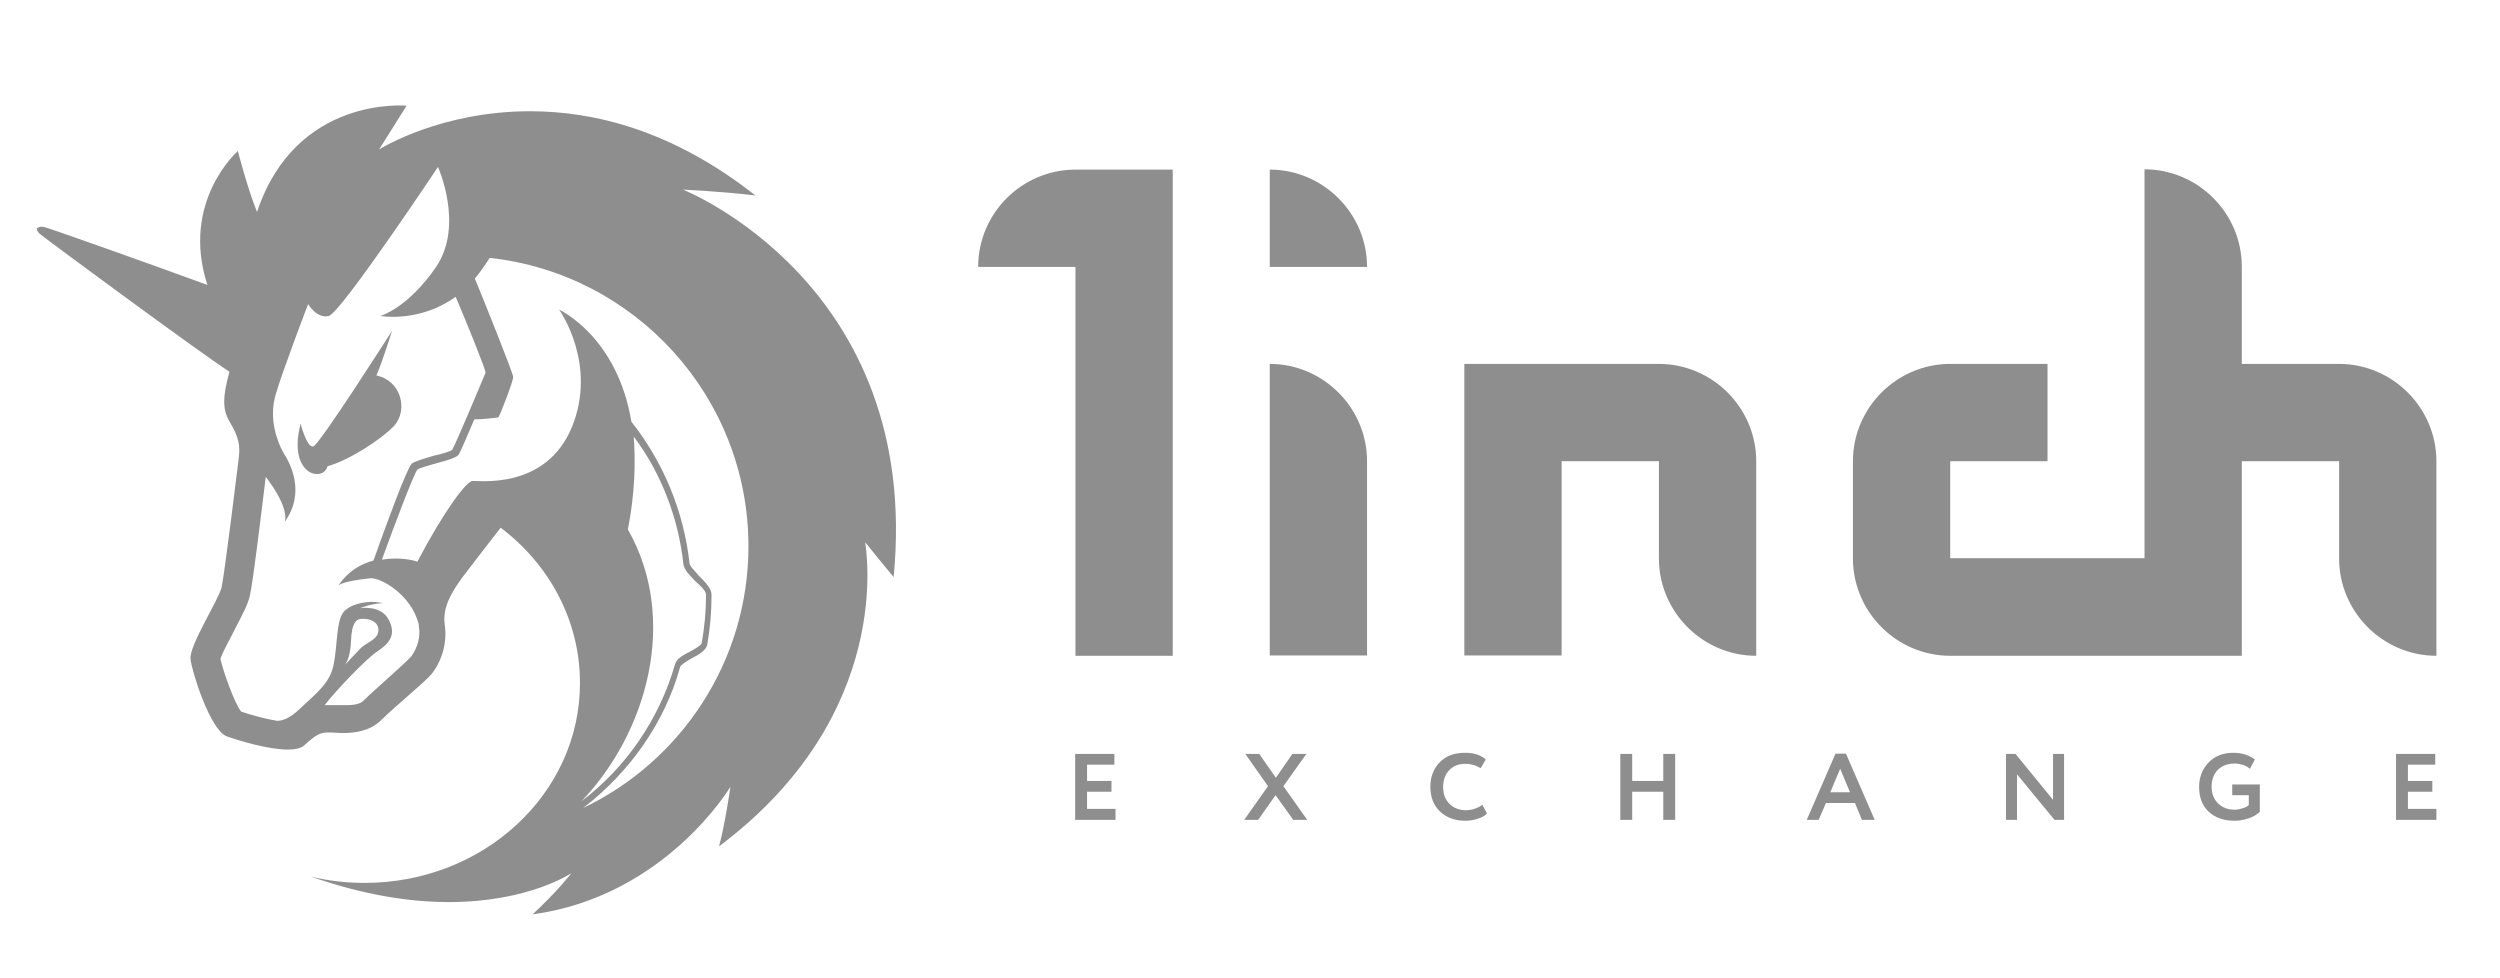 <svg version="1.1" id="katman_1" xmlns="http://www.w3.org/2000/svg" x="0" y="0" viewBox="0 0 860.8 336.8" xml:space="preserve"><style>.st0{fill:#8e8e8e}</style><path class="st0" d="M336.8 91.9h33.5v133.9h33.5V58.4h-33.5c-18.4 0-33.5 15-33.5 33.5zm100.4 133.8h33.5v-66.9c0-18.4-15.1-33.5-33.5-33.5v100.4zm67-100.4v100.4h33.5v-66.9h33.5v33.5c0 18.4 15.1 33.5 33.5 33.5v-67c0-18.4-15.1-33.5-33.5-33.5h-67zm301.2 0h-33.5V91.8c0-18.4-15.1-33.5-33.5-33.5v133.9h-66.9v-33.4H705v-33.5h-33.5c-18.4 0-33.5 15.1-33.5 33.5v33.5c0 18.4 15.1 33.5 33.5 33.5h100.4v-67h33.5v33.5c0 18.4 15.1 33.5 33.5 33.5v-67c0-18.4-15.1-33.5-33.5-33.5zM437.2 91.9h33.5c0-18.4-15.1-33.5-33.5-33.5v33.5zm-53.1 190.4h-13.9v-22.7h13.5v3.7h-9.4v5.6h8.4v3.7h-8.4v5.9h9.8v3.8zm60.9-22.7h4.8l-7.9 11.1 8.2 11.6h-4.8l-6.1-8.5-6 8.5h-4.8l8.2-11.6-7.8-11.1h4.8l5.7 8.2 5.7-8.2zm65.4 17.5l1.6 3c-.7.8-1.8 1.4-3.2 1.8-1.4.5-2.8.7-4.3.7-3.6 0-6.5-1.1-8.7-3.2s-3.3-5-3.3-8.5c0-3.4 1.1-6.2 3.2-8.4s5-3.3 8.8-3.3c3 0 5.4.8 7.1 2.3l-1.8 3c-1.6-1-3.3-1.5-5.3-1.5-2.2 0-4.1.7-5.5 2.2-1.4 1.4-2.1 3.4-2.1 5.8s.7 4.3 2.2 5.8 3.5 2.2 5.8 2.2c2-.1 3.9-.7 5.5-1.9zm66.4 5.2h-4.1v-9.7H562v9.7h-4.1v-22.7h4.1v9.3h10.7v-9.3h4.1v22.7zm49.4 0h-4.1l9.9-22.8h3.6l9.9 22.8h-4.4l-2.4-5.8h-10l-2.5 5.8zm10.8-9.5l-3.4-8.1-3.4 8.1h6.8zm73.7-13.2v22.7h-3.3l-12.9-15.7v15.7h-3.8v-22.7h3.3l12.9 15.8v-15.8h3.8zm63.6 14.2h-5.7v-3.7h9.5v9.4c-1 1-2.3 1.8-4 2.3-1.7.6-3.3.8-4.7.8-3.8 0-6.8-1.1-9-3.2s-3.2-4.9-3.2-8.5c0-3.3 1.1-6.1 3.2-8.3 2.1-2.2 5-3.4 8.5-3.4 3 0 5.5.8 7.5 2.3l-1.7 3.2c-.6-.5-1.4-1-2.3-1.3-1-.3-1.9-.5-3-.5-2.3 0-4.2.7-5.7 2.1-1.4 1.4-2.2 3.4-2.2 5.8s.7 4.3 2.2 5.8c1.4 1.4 3.3 2.2 5.8 2.2.8 0 1.8-.2 2.7-.5 1-.3 1.7-.7 2.1-1.1v-3.4zm64.6 8.5H825v-22.7h13.5v3.7h-9.4v5.6h8.4v3.7h-8.4v5.9h9.8v3.8zm-603.7-217s12.2.5 24.9 2c-28.6-22.5-55.6-29-77.6-29-30.3 0-50.8 12.4-52 13.2l9.5-15.1S101.9 32.7 88.5 73c-3.4-8.5-6.6-21-6.6-21S62.1 69.3 71.4 98.1c-22.7-8.3-55.2-19.8-56.4-20-1.7-.2-2.2.5-2.2.5s-.5.7 1 2c2.7 2.2 53.9 40 65.2 47.4-2.4 8.8-2.4 12.9 0 17.1 3.4 5.6 3.7 8.5 3.2 12.7-.5 4.1-4.9 40-5.9 44.4s-11.2 20-10.7 24.7c.5 4.6 6.8 24.4 12.4 26.6 4.1 1.5 14.4 4.6 21.2 4.6 2.4 0 4.6-.5 5.6-1.5 4.1-3.7 5.4-4.4 8.3-4.4h.7c1.2 0 2.7.2 4.4.2 3.9 0 9-.7 12.7-4.1 5.4-5.4 14.6-12.7 17.6-16.1 3.7-4.6 5.6-11 4.6-17.3-.7-5.9 2.4-11 6.1-16.1 4.6-6.1 13.2-17.1 13.2-17.1 16.8 12.7 27.3 32 27.3 53.5 0 38.1-33.2 68.8-74.2 68.8-6.3 0-12.4-.7-18.5-2.2 18.8 6.6 34.7 8.8 47.6 8.8 27.6 0 42.2-10 42.2-10s-5.1 6.6-13.4 14.2h.2c45.6-6.3 67.9-43.9 67.9-43.9s-1.7 12.2-3.9 20.5c60.8-45.6 50.5-102.8 50.3-104.7.5.7 6.6 8.1 9.8 12 9.8-100.9-72.5-133.4-72.5-133.4zm-93.5 160.6c-1 1.2-5.1 4.9-8.1 7.6-2.9 2.7-6.1 5.4-8.5 7.8-1 1-2.9 1.5-5.9 1.5h-7.4c3.7-4.9 14.4-16.1 18.1-18.5 4.4-2.9 6.6-5.9 3.9-11-2.7-5.1-9.8-3.9-9.8-3.9s4.1-1.7 7.8-1.7c-4.6-1.2-10.5 0-13.2 2.7-2.9 2.7-2.4 12.2-3.7 18.3-1.2 6.3-5.4 9.5-11.7 15.4-3.4 3.2-5.9 4.1-7.8 4.1-4.1-.7-9-2-12.4-3.2-2.4-3.2-6.1-13.7-7.1-18.1.7-2.4 3.7-7.6 5.1-10.5 2.9-5.6 4.6-8.8 5.1-11.7 1-4.1 4.1-29.8 5.4-40.5 3.2 4.1 7.6 11 6.6 15.4 7.1-10 2-19.8-.5-23.7-2.2-3.9-5.1-11.7-2.7-20s11.2-31.2 11.2-31.2 2.9 5.1 7.1 4.1c4.1-1 37.6-51.3 37.6-51.3s9 19.8-.5 34.2c-9.8 14.4-19.3 17.1-19.3 17.1s13.4 2.4 25.9-6.6c5.1 12 10 24.4 10.3 26.1-.7 1.7-10.5 25.1-11.5 26.6-.5.5-3.9 1.5-6.3 2-4.1 1.2-6.6 2-7.6 2.7-1.7 1.5-9.5 22.9-13.2 33.4-4.4 1.2-8.8 3.7-12 8.5 1.7-1.2 7.1-2 11-2.4 3.4-.2 13.9 5.4 16.6 15.9v.5c.7 3.9-.5 7.5-2.5 10.4zm-22.9 3c2.2-3.2 2-8.5 2.2-10.3.2-1.7.7-4.9 2.7-5.4s6.6.2 6.6 3.7c0 3.2-3.4 3.9-5.9 6.1-1.7 1.7-5.1 5.4-5.6 5.9zm97.4-46.6c2.4-12.4 2.7-23.2 2-32 9.5 12.7 15.4 28.1 17.1 43.9.2 2 2.2 3.9 4.1 5.9 1.7 1.5 3.7 3.4 3.7 4.6 0 5.6-.5 11.2-1.5 16.8-.2.7-2.4 2-4.1 2.9-2.4 1.2-4.6 2.4-5.1 4.4-5.4 18.8-16.8 35.4-32.2 47.1 22.6-23.6 33.6-62.6 16-93.6zm-15.4 95.9c15.9-12.2 28.1-29.3 33.4-48.6.2-.7 2.4-2 3.9-2.9 2.4-1.2 4.9-2.7 5.4-4.6 1-5.6 1.5-11.5 1.5-17.3 0-2.2-2.2-4.4-4.4-6.6-1.2-1.5-3.2-3.2-3.2-4.4-2-17.8-9-34.7-20-48.6-4.9-29.3-24.4-38.3-24.9-38.6.5.7 13.2 19 4.4 40.5-9 21.7-32.2 18.3-34.2 18.5-2 0-9.5 9.8-19 27.8-1.2-.5-6.3-1.7-12.2-.7 4.4-12.2 11-29.5 12.2-31 .5-.5 4.1-1.5 6.6-2.2 4.6-1.2 6.8-2 7.6-2.9.5-.7 2.9-6.3 5.4-12.2 2.2 0 7.8-.5 8.3-.7.5-.5 5.1-12.4 5.1-13.9 0-1.2-9.5-24.9-13.2-33.9 1.7-2 3.4-4.4 5.1-7.1 50 5.4 89.1 47.8 89.1 99.3 0 39.6-23.2 74-56.9 90.1z"/><path class="st0" d="M135.9 146.4c4.6-5.4 2.2-15.4-6.3-17.1 2.2-5.1 5.4-15.4 5.4-15.4s-24.9 39.1-27.1 39.8c-2.2.7-4.4-7.8-4.4-7.8-4.6 17.8 7.8 20.3 9.3 14.6 6.7-1.7 18.4-9 23.1-14.1z"/></svg>